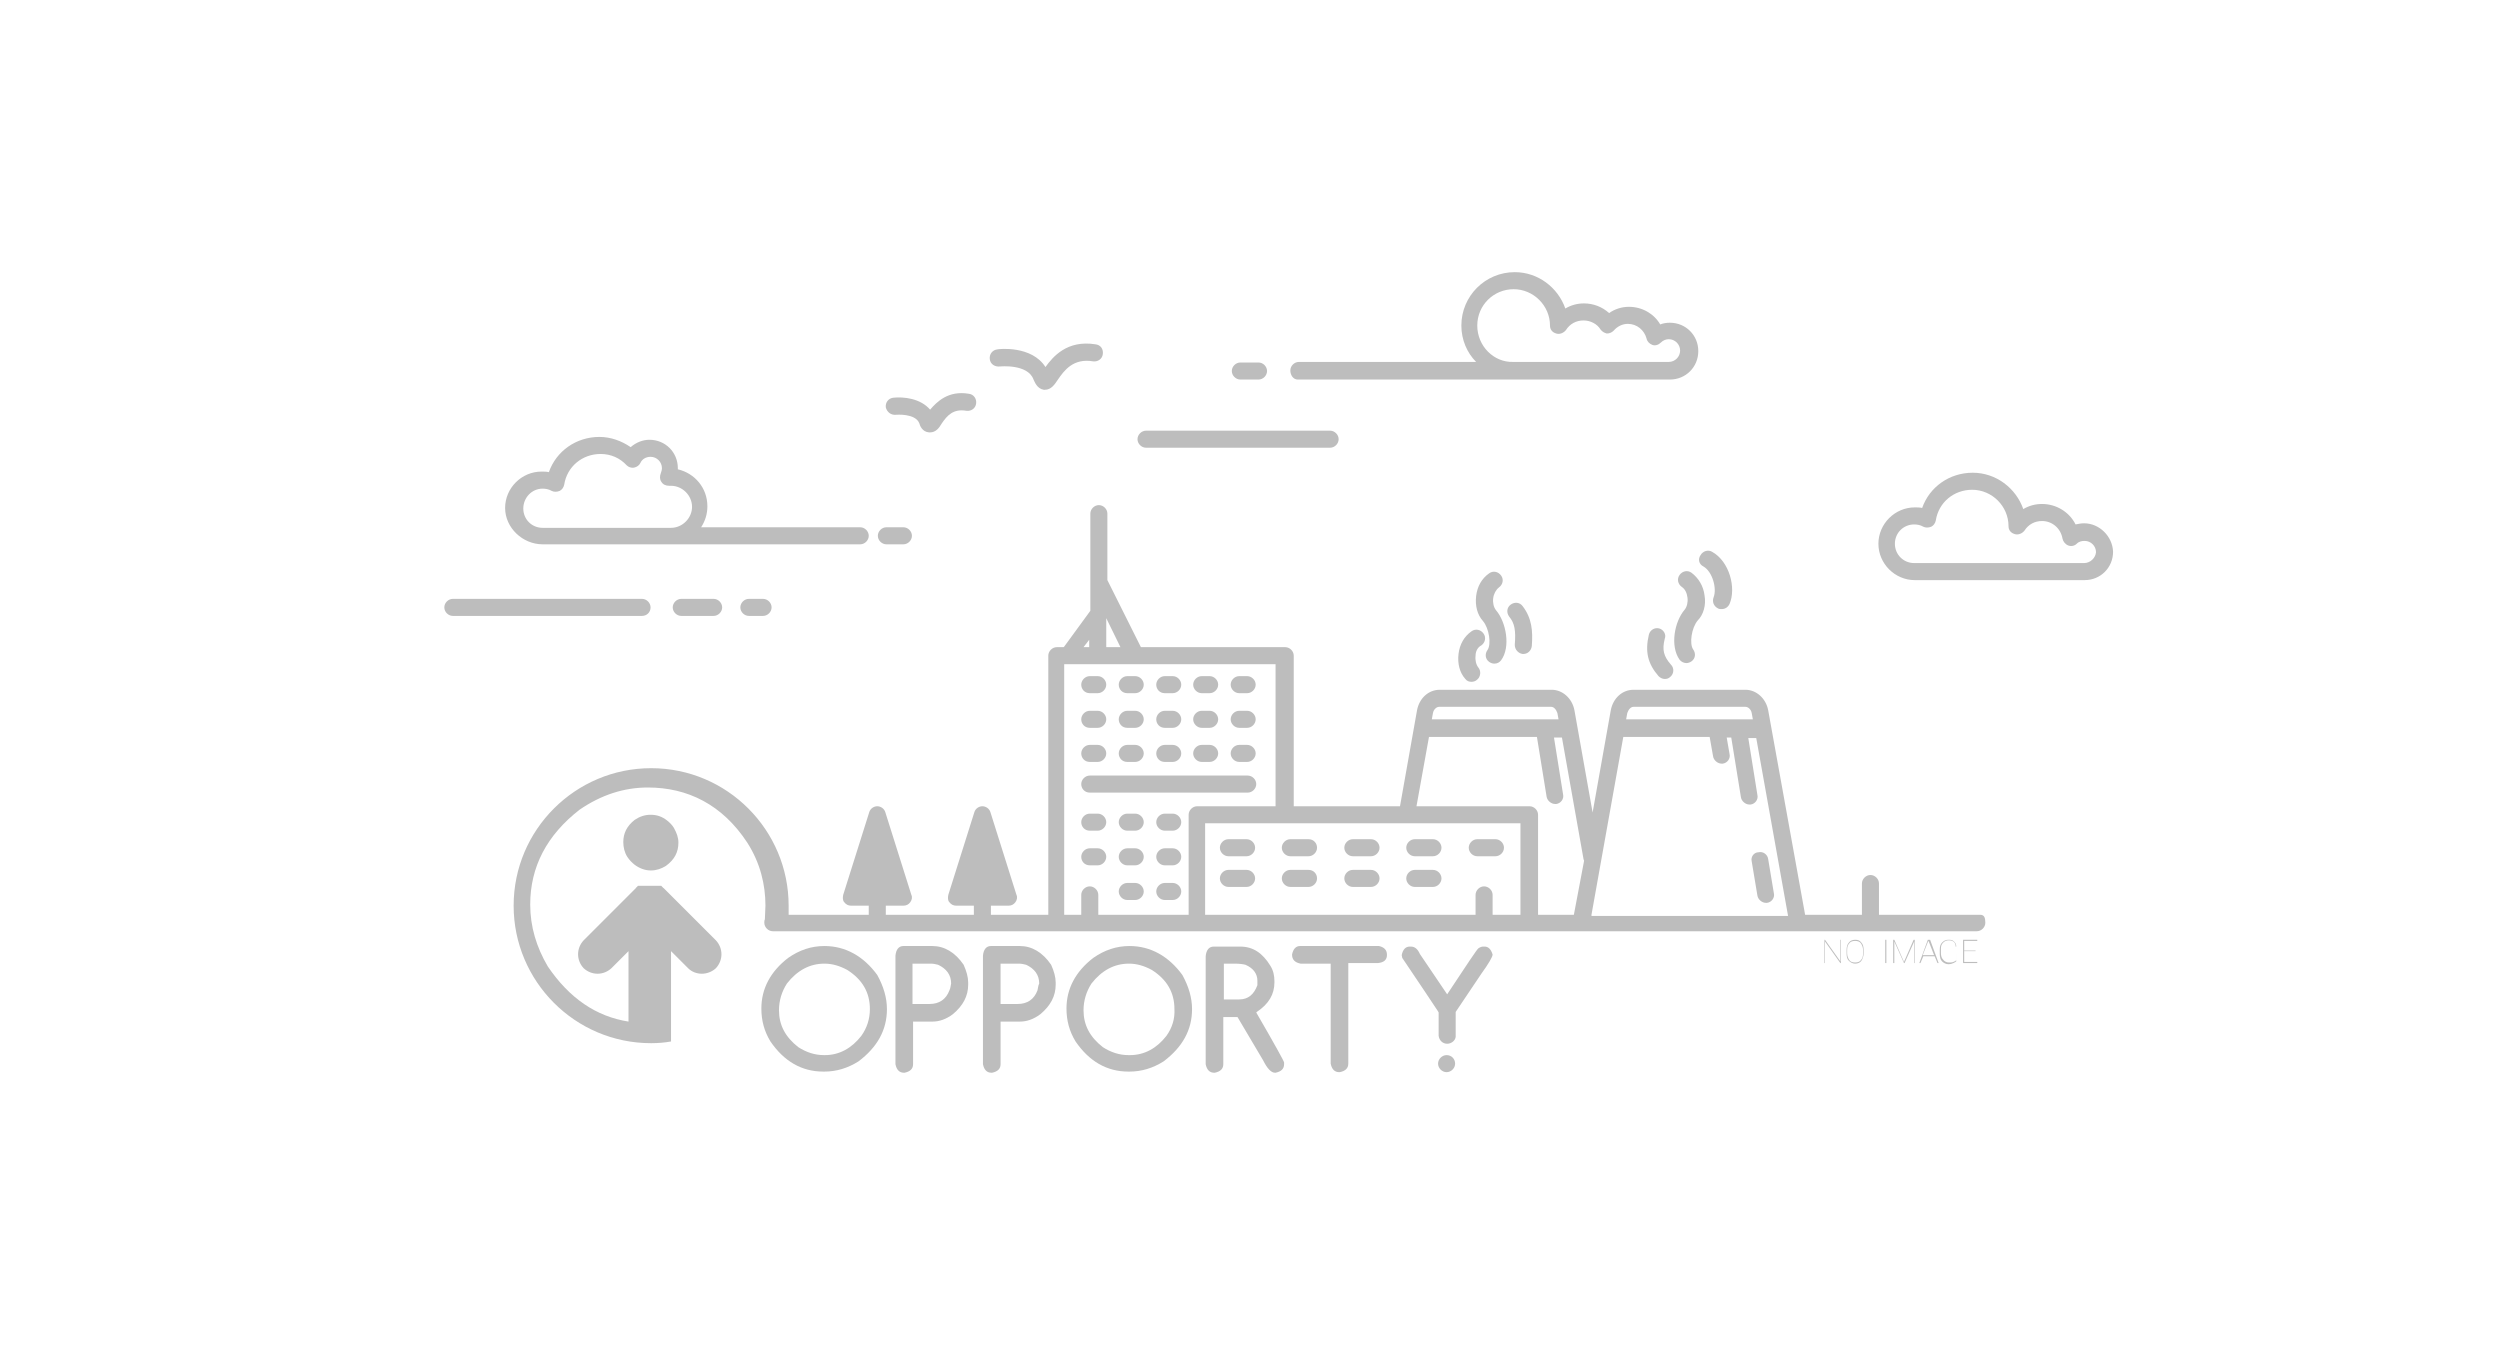 <?xml version="1.0" encoding="utf-8"?>
<!-- Generator: Adobe Illustrator 22.0.0, SVG Export Plug-In . SVG Version: 6.00 Build 0)  -->
<svg version="1.1" id="Layer_1" xmlns="http://www.w3.org/2000/svg" xmlns:xlink="http://www.w3.org/1999/xlink" x="0px" y="0px"
	 viewBox="0 0 440 240" style="enable-background:new 0 0 440 240;" xml:space="preserve">
<style type="text/css">
	.st0{fill-rule:evenodd;clip-rule:evenodd;fill:#FFFFFF;}
	.st1{fill:#BDBDBD;}
</style>
<rect class="st0" width="440" height="240"/>
<g>
	<path class="st1" d="M308.3,151.6l1,6c0.1,0.7,0.8,1.3,1.5,1.3c0.1,0,0.2,0,0.2,0c0.8-0.1,1.4-0.9,1.2-1.7l-1-6
		c-0.1-0.8-0.9-1.4-1.7-1.2C308.7,150,308.1,150.8,308.3,151.6z"/>
	<path class="st1" d="M348.5,161h-17.8c0-0.1,0-0.2,0-0.3v-5.2c0-0.8-0.7-1.5-1.5-1.5s-1.5,0.7-1.5,1.5v5.2c0,0.1,0,0.2,0,0.3h-10
		l-6.5-36c-0.4-2.1-2.1-3.6-4-3.6h-19.7c-2,0-3.6,1.5-4,3.6l-3.2,18l-3.2-18c-0.4-2.1-2.1-3.6-4-3.6h-19.7c-2,0-3.6,1.5-4,3.6
		l-3,16.9h-18.7v-26.5c0-0.8-0.7-1.5-1.5-1.5h-25.4l-5.9-11.8V90.4c0-0.8-0.7-1.5-1.5-1.5s-1.5,0.7-1.5,1.5v17.1l-4.6,6.3
		c0,0-0.1,0.1-0.1,0.1h-1.2c-0.8,0-1.5,0.7-1.5,1.5V161h-10.1v-1.6h3.1c0.5,0,0.9-0.2,1.2-0.6c0.3-0.4,0.4-0.9,0.2-1.3l-4.6-14.6
		c-0.2-0.6-0.8-1-1.4-1s-1.2,0.4-1.4,1l-4.6,14.6c-0.1,0.5-0.1,1,0.2,1.3c0.3,0.4,0.7,0.6,1.2,0.6h3.1v1.6h-15.5v-1.6h3.1
		c0.5,0,0.9-0.2,1.2-0.6c0.3-0.4,0.4-0.9,0.2-1.3l-4.6-14.6c-0.2-0.6-0.8-1-1.4-1s-1.2,0.4-1.4,1l-4.6,14.6c-0.1,0.5-0.1,1,0.2,1.3
		c0.3,0.4,0.7,0.6,1.2,0.6h3.1v1.6h-14.1c0-0.5,0-1,0-1.6c0-13.3-10.8-24.2-24.2-24.2c-13.3,0-24.2,10.8-24.2,24.2
		c0,13.3,10.8,24.2,24.2,24.2c1.2,0,2.4-0.1,3.5-0.3v-15.9l3,3c1.3,1.3,3.5,1.3,4.9,0c1.3-1.4,1.3-3.5,0-4.9l-8.9-8.9c0,0,0,0,0,0
		c0,0-0.1-0.1-0.1-0.1c0,0,0,0-0.1-0.1c0,0,0,0-0.1-0.1c0,0-0.1,0-0.1-0.1c0,0,0,0,0,0c0,0-0.1,0-0.1-0.1c0,0,0,0,0,0
		c0,0-0.1,0-0.1-0.1c0,0,0,0,0,0c0,0-0.1,0-0.1-0.1c0,0,0,0-0.1,0c0,0-0.1,0-0.1,0c0,0,0,0-0.1,0c0,0-0.1,0-0.1,0c0,0,0,0-0.1,0
		c0,0-0.1,0-0.1,0c0,0-0.1,0-0.1,0c0,0,0,0-0.1,0c0,0-0.1,0-0.1,0c0,0,0,0-0.1,0c0,0-0.1,0-0.1,0c0,0,0,0-0.1,0c0,0-0.1,0-0.1,0
		c0,0,0,0-0.1,0c0,0-0.1,0-0.1,0c0,0-0.1,0-0.1,0c0,0,0,0,0,0c0,0-0.1,0-0.1,0c0,0-0.1,0-0.1,0c0,0,0,0-0.1,0c-0.1,0-0.2,0-0.3,0
		c0,0,0,0-0.1,0c0,0-0.1,0-0.1,0c0,0-0.1,0-0.1,0c0,0,0,0-0.1,0c0,0-0.1,0-0.1,0c0,0,0,0-0.1,0c0,0-0.1,0-0.1,0c0,0,0,0-0.1,0
		c0,0-0.1,0-0.1,0c0,0,0,0-0.1,0c0,0-0.1,0-0.1,0c0,0,0,0-0.1,0c0,0-0.1,0-0.1,0c0,0-0.1,0-0.1,0c0,0,0,0-0.1,0c0,0-0.1,0-0.1,0
		c0,0,0,0-0.1,0c0,0-0.1,0-0.1,0c0,0,0,0-0.1,0c0,0-0.1,0-0.1,0.1c0,0,0,0,0,0c0,0-0.1,0-0.1,0.1c0,0,0,0,0,0c0,0-0.1,0-0.1,0.1
		c0,0,0,0,0,0c0,0-0.1,0-0.1,0.1c0,0,0,0-0.1,0.1c0,0,0,0-0.1,0.1c0,0-0.1,0.1-0.1,0.1c0,0,0,0,0,0l-8.9,8.9c-1.3,1.4-1.3,3.5,0,4.9
		c1.4,1.3,3.5,1.3,4.9,0l3-3l0,12.3c0,0,0,0.1,0,0.1c-5.7-0.9-10.4-4.1-14.2-9.7c-2-3.4-3.1-7-3.1-10.9c0-6.6,2.9-12.2,8.7-16.7
		c3.8-2.6,7.8-3.9,12-3.9c7,0,13.1,3,17.5,9.7c2.3,3.6,3.2,7.4,3.2,11.1c0,0.8-0.1,1.6-0.1,2.4c-0.1,0.2-0.1,0.4-0.1,0.6
		c0,0.8,0.7,1.5,1.5,1.5h49.3h24.9h6.4h52h7.3h41.8h30.2c0.8,0,1.5-0.7,1.5-1.5S349.3,161,348.5,161z M287.5,124.4h19.7
		c0.5,0,1,0.5,1.1,1.1l0.2,1.1h-22.3l0.2-1.1C286.6,124.9,287,124.4,287.5,124.4z M253.3,124.4H273c0.5,0,0.9,0.5,1.1,1.1l0.2,1.1
		H252l0.2-1.1C252.3,124.9,252.8,124.4,253.3,124.4z M197.2,113.9h-2.5v-5.1L197.2,113.9z M191.7,112.6v1.3h-1L191.7,112.6z
		 M187.3,116.9h37.2v25h-13.8c-0.8,0-1.5,0.7-1.5,1.5V161h-15.9c0-0.1,0-0.2,0-0.3v-3.2c0-0.8-0.7-1.5-1.5-1.5s-1.5,0.7-1.5,1.5v3.2
		c0,0.1,0,0.2,0,0.3h-3V116.9z M262.7,161c0-0.1,0-0.2,0-0.3v-3.2c0-0.8-0.7-1.5-1.5-1.5s-1.5,0.7-1.5,1.5v3.2c0,0.1,0,0.2,0,0.3
		h-42.7h-4.9v-16.1h55.5V161H262.7z M270.7,161v-17.6c0-0.8-0.7-1.5-1.5-1.5h-19.9l2.2-12.2h19l1.7,10.5c0.1,0.7,0.8,1.3,1.5,1.3
		c0.1,0,0.2,0,0.2,0c0.8-0.1,1.4-0.9,1.2-1.7l-1.6-10h1.4l3.8,21.4c0,0.1,0.1,0.2,0.1,0.3L277,161H270.7z M280.1,161l5.6-31.3h15.2
		l0.6,3.4c0.1,0.7,0.8,1.3,1.5,1.3c0.1,0,0.2,0,0.2,0c0.8-0.1,1.4-0.9,1.2-1.7l-0.5-2.9h0.8l1.7,10.5c0.1,0.7,0.8,1.3,1.5,1.3
		c0.1,0,0.2,0,0.2,0c0.8-0.1,1.4-0.9,1.2-1.7l-1.6-10h1.4l5.6,31.3H280.1z"/>
	<path class="st1" d="M228.4,66.8h38.1h5.1h22.3c2.8,0,5-2.2,5-5c0-2.8-2.2-5-5-5c-0.6,0-1.2,0.1-1.7,0.3c-1.1-1.9-3.2-3.1-5.5-3.1
		c-1.3,0-2.5,0.4-3.5,1.1c-1.2-1.1-2.8-1.7-4.4-1.7c-1.2,0-2.3,0.3-3.3,0.9c-1.3-3.7-4.8-6.4-8.9-6.4c-5.2,0-9.4,4.2-9.4,9.4
		c0,2.5,1,4.8,2.6,6.4h-31.2c-0.8,0-1.5,0.7-1.5,1.5S227.6,66.8,228.4,66.8z M260,57.3c0-3.6,2.9-6.4,6.4-6.4c3.5,0,6.4,2.9,6.4,6.4
		c0,0.7,0.4,1.2,1.1,1.4c0.6,0.2,1.3-0.1,1.7-0.6c0.7-1.1,1.8-1.7,3.1-1.7c1.2,0,2.4,0.6,3,1.6c0.3,0.4,0.7,0.6,1.1,0.7
		c0.5,0,0.9-0.2,1.2-0.5c0.7-0.8,1.6-1.2,2.5-1.2c1.6,0,2.9,1.1,3.3,2.6c0.1,0.5,0.5,0.9,1,1.1c0.5,0.2,1.1,0,1.5-0.4
		c0.4-0.4,0.9-0.6,1.4-0.6c1.1,0,2,0.9,2,2c0,1.1-0.9,2-2,2h-22.3h-5.1C262.9,63.8,260,60.9,260,57.3z"/>
	<path class="st1" d="M218.3,66.8h3.2c0.8,0,1.5-0.7,1.5-1.5s-0.7-1.5-1.5-1.5h-3.2c-0.8,0-1.5,0.7-1.5,1.5S217.5,66.8,218.3,66.8z"
		/>
	<path class="st1" d="M366.8,92.1c-0.5,0-1,0.1-1.5,0.2c-1.1-2.2-3.4-3.6-5.9-3.6c-1.2,0-2.3,0.3-3.3,0.9c-1.3-3.7-4.8-6.4-8.9-6.4
		c-4.1,0-7.6,2.5-8.9,6.2c-0.4-0.1-0.8-0.1-1.3-0.1c-3.5,0-6.4,2.9-6.4,6.4s2.9,6.4,6.4,6.4h29.9c2.8,0,5-2.2,5-5
		C371.8,94.4,369.5,92.1,366.8,92.1z M366.8,99.1h-29.9c-1.9,0-3.4-1.5-3.4-3.4s1.5-3.4,3.4-3.4c0.5,0,1.1,0.1,1.6,0.4
		c0.4,0.2,0.9,0.2,1.4,0c0.4-0.2,0.7-0.6,0.8-1.1c0.5-3.2,3.2-5.4,6.4-5.4c3.5,0,6.4,2.9,6.4,6.4c0,0.7,0.4,1.2,1.1,1.4
		c0.6,0.2,1.3-0.1,1.7-0.6c0.7-1.1,1.8-1.7,3.1-1.7c1.8,0,3.3,1.3,3.6,3.1c0.1,0.5,0.5,1,1,1.2c0.5,0.2,1.1,0.1,1.5-0.3
		c0.4-0.4,0.9-0.5,1.4-0.5c1.1,0,2,0.9,2,2C368.8,98.2,367.9,99.1,366.8,99.1z"/>
	<path class="st1" d="M156,95.8h3c0.8,0,1.5-0.7,1.5-1.5s-0.7-1.5-1.5-1.5h-3c-0.8,0-1.5,0.7-1.5,1.5S155.2,95.8,156,95.8z"/>
	<path class="st1" d="M114.5,106.9c0-0.8-0.7-1.5-1.5-1.5H79.7c-0.8,0-1.5,0.7-1.5,1.5s0.7,1.5,1.5,1.5H113
		C113.8,108.4,114.5,107.8,114.5,106.9z"/>
	<path class="st1" d="M119.9,105.4c-0.8,0-1.5,0.7-1.5,1.5s0.7,1.5,1.5,1.5h5.7c0.8,0,1.5-0.7,1.5-1.5s-0.7-1.5-1.5-1.5H119.9z"/>
	<path class="st1" d="M131.8,105.4c-0.8,0-1.5,0.7-1.5,1.5s0.7,1.5,1.5,1.5h2.5c0.8,0,1.5-0.7,1.5-1.5s-0.7-1.5-1.5-1.5H131.8z"/>
	<path class="st1" d="M95.5,95.8h22.4c0.1,0,0.2,0,0.2,0c0,0,0.1,0,0.1,0h33.2c0.8,0,1.5-0.7,1.5-1.5s-0.7-1.5-1.5-1.5h-28
		c0.7-1.1,1.1-2.3,1.1-3.7c0-3.2-2.2-5.8-5.2-6.5c0-0.1,0-0.1,0-0.2c0-2.8-2.2-5-5-5c-1.2,0-2.4,0.5-3.3,1.3
		c-1.6-1.1-3.5-1.8-5.5-1.8c-4.1,0-7.6,2.5-8.9,6.2c-0.4-0.1-0.8-0.1-1.3-0.1c-3.5,0-6.4,2.9-6.4,6.4S92,95.8,95.5,95.8z M95.5,86
		c0.5,0,1.1,0.1,1.6,0.4c0.4,0.2,0.9,0.2,1.4,0c0.4-0.2,0.7-0.6,0.8-1.1c0.5-3.2,3.2-5.4,6.4-5.4c1.8,0,3.4,0.7,4.6,2
		c0.3,0.3,0.8,0.5,1.3,0.4c0.5-0.1,0.9-0.4,1.1-0.8c0.3-0.7,1-1.1,1.8-1.1c1.1,0,2,0.9,2,2c0,0.3-0.1,0.6-0.2,0.9
		c-0.2,0.5-0.2,1.1,0.1,1.5c0.3,0.5,0.8,0.7,1.4,0.7c0.1,0,0.2,0,0.3,0c2,0,3.7,1.7,3.7,3.7c0,2-1.7,3.7-3.7,3.7H95.5
		c-1.9,0-3.4-1.5-3.4-3.4S93.6,86,95.5,86z"/>
	<polygon class="st1" points="323.9,169.2 323.9,169.2 321.2,165.4 321.1,165.4 321.1,169.5 321.2,169.5 321.2,165.7 321.2,165.7 
		323.9,169.5 324,169.5 324,165.4 323.9,165.4 	"/>
	<path class="st1" d="M326.5,165.4c-0.5,0-0.9,0.2-1.1,0.5c-0.3,0.3-0.4,0.8-0.4,1.3v0.6c0,0.6,0.1,1,0.4,1.3
		c0.3,0.3,0.7,0.5,1.1,0.5c0.5,0,0.9-0.2,1.1-0.5s0.4-0.8,0.4-1.3v-0.6c0-0.5-0.1-1-0.4-1.3C327.3,165.5,327,165.4,326.5,165.4z
		 M327.9,167.8c0,0.5-0.1,0.9-0.4,1.2c-0.2,0.3-0.6,0.4-1,0.4s-0.8-0.1-1-0.4c-0.2-0.3-0.4-0.7-0.4-1.2v-0.6c0-0.5,0.1-0.9,0.4-1.2
		c0.2-0.3,0.6-0.4,1-0.4c0.4,0,0.8,0.1,1,0.4c0.2,0.3,0.4,0.7,0.4,1.2V167.8z"/>
	<rect x="331.8" y="165.4" class="st1" width="0.2" height="4.1"/>
	<polygon class="st1" points="335.1,169.3 335.1,169.3 333.4,165.4 333.2,165.4 333.2,169.5 333.4,169.5 333.4,165.7 333.4,165.7 
		335.1,169.5 335.2,169.5 336.9,165.7 336.9,165.7 336.9,169.5 337,169.5 337,165.4 336.8,165.4 	"/>
	<path class="st1" d="M339.3,165.4l-1.5,4.1h0.2l0.5-1.2h2l0.5,1.2h0.2l-1.5-4.1H339.3z M338.4,168.1l0.9-2.3l0.1-0.2h0l0.1,0.2
		l0.9,2.3H338.4z"/>
	<path class="st1" d="M343.1,167.8h1.2v1.2c-0.1,0.1-0.2,0.2-0.5,0.3c-0.2,0.1-0.5,0.1-0.8,0.1c-0.4,0-0.8-0.2-1-0.5
		c-0.3-0.3-0.4-0.7-0.4-1.2v-0.7c0-0.5,0.1-0.8,0.4-1.1c0.3-0.3,0.6-0.4,1-0.4c0.4,0,0.7,0.1,0.9,0.3s0.3,0.5,0.3,0.8h0.1l0,0
		c0-0.4-0.1-0.6-0.4-0.9s-0.6-0.3-1-0.3c-0.5,0-0.8,0.2-1.1,0.5c-0.3,0.3-0.4,0.7-0.4,1.3v0.7c0,0.5,0.1,1,0.4,1.3s0.7,0.5,1.1,0.5
		c0.4,0,0.7-0.1,0.9-0.2s0.4-0.2,0.5-0.3v-1.4h-1.4V167.8z"/>
	<polygon class="st1" points="345.5,169.5 348,169.5 348,169.3 345.7,169.3 345.7,167.4 347.7,167.4 347.7,167.3 345.7,167.3 
		345.7,165.6 348,165.6 348,165.4 345.5,165.4 	"/>
	<path class="st1" d="M254.6,185.7c-0.8,0-1.5,0.7-1.5,1.5s0.7,1.5,1.5,1.5s1.5-0.7,1.5-1.5S255.5,185.7,254.6,185.7z"/>
	<path class="st1" d="M145.1,166.5c-2.3,0-4.4,0.7-6.4,2.1c-3.1,2.4-4.7,5.4-4.7,8.9c0,2.1,0.5,4,1.6,5.8c2.4,3.5,5.5,5.3,9.3,5.3
		h0.2c2.1,0,4.1-0.6,6-1.8c3.3-2.5,5-5.5,5-9.2c0-2-0.6-4-1.7-6C152,168.3,148.8,166.5,145.1,166.5z M151.6,182.3
		c-1.7,2.2-3.9,3.4-6.4,3.4H145c-1.6,0-3.1-0.5-4.5-1.4c-2.3-1.8-3.4-3.9-3.4-6.5c0-1.7,0.5-3.3,1.4-4.7c1.8-2.3,4-3.5,6.6-3.5
		c1.4,0,2.7,0.4,4,1.1c2.7,1.7,4,4,4,6.9C153.1,179.3,152.6,180.9,151.6,182.3z"/>
	<path class="st1" d="M164.1,166.5h-5.1c-0.8,0-1.3,0.6-1.4,1.7v19.1c0.2,1,0.7,1.5,1.5,1.5h0.1c1-0.2,1.5-0.7,1.5-1.5v-7.5h3.4
		c1.2,0,2.4-0.4,3.6-1.3c1.8-1.5,2.7-3.2,2.7-5.2v-0.4c0-0.9-0.3-2-0.8-3.1C168.1,167.6,166.2,166.5,164.1,166.5z M167.1,174.3
		c-0.6,1.6-1.8,2.4-3.5,2.4h-3v-7.1h3.2c0.5,0,0.9,0.1,1.3,0.2c1.5,0.7,2.3,1.8,2.3,3.3C167.3,173.5,167.3,173.9,167.1,174.3z"/>
	<path class="st1" d="M179.5,166.5h-5.1c-0.8,0-1.3,0.6-1.4,1.7v19.1c0.2,1,0.7,1.5,1.5,1.5h0.1c1-0.2,1.5-0.7,1.5-1.5v-7.5h3.4
		c1.2,0,2.4-0.4,3.6-1.3c1.8-1.5,2.7-3.2,2.7-5.2v-0.4c0-0.9-0.3-2-0.8-3.1C183.5,167.6,181.6,166.5,179.5,166.5z M182.6,174.3
		c-0.6,1.6-1.8,2.4-3.5,2.4h-3v-7.1h3.2c0.5,0,0.9,0.1,1.3,0.2c1.5,0.7,2.3,1.8,2.3,3.3C182.7,173.5,182.7,173.9,182.6,174.3z"/>
	<path class="st1" d="M198.8,166.5c-2.3,0-4.4,0.7-6.4,2.1c-3.1,2.4-4.7,5.4-4.7,8.9c0,2.1,0.5,4,1.6,5.8c2.4,3.5,5.5,5.3,9.3,5.3
		h0.2c2.1,0,4.1-0.6,6-1.8c3.3-2.5,5-5.5,5-9.2c0-2-0.6-4-1.7-6C205.7,168.3,202.5,166.5,198.8,166.5z M205.3,182.3
		c-1.7,2.2-3.9,3.4-6.4,3.4h-0.3c-1.6,0-3.1-0.5-4.5-1.4c-2.3-1.8-3.4-3.9-3.4-6.5c0-1.7,0.5-3.3,1.4-4.7c1.8-2.3,4-3.5,6.6-3.5
		c1.4,0,2.7,0.4,4,1.1c2.7,1.7,4,4,4,6.9C206.8,179.3,206.3,180.9,205.3,182.3z"/>
	<path class="st1" d="M221.2,178.1c2.1-1.4,3.1-3.1,3.1-5.2v-0.2c0-1-0.2-1.9-0.7-2.7c-1.4-2.3-3.1-3.4-5.3-3.4h-4.7
		c-0.8,0-1.3,0.6-1.4,1.7v19c0.2,1,0.7,1.5,1.5,1.5h0.1c1-0.2,1.5-0.7,1.5-1.5v-8.3h2.5l4.5,7.6c0.7,1.4,1.4,2.2,2.1,2.2h0.1
		c1-0.2,1.5-0.7,1.5-1.5V187c0-0.2-1.6-3.1-4.9-8.8L221.2,178.1z M218.1,175.9h-2.7v-6.3h1.9c0.9,0,1.5,0.1,1.9,0.2
		c1.4,0.6,2.1,1.6,2.1,2.8v0.4l0,0.4C220.7,175,219.7,175.9,218.1,175.9z"/>
	<path class="st1" d="M242.7,166.5h-13.9c-0.7,0-1.2,0.5-1.4,1.5c0,0.9,0.5,1.4,1.5,1.6h5.3v17.6c0.2,1,0.7,1.5,1.5,1.5h0.1
		c1-0.2,1.5-0.7,1.5-1.5v-17.7h5.2c1.1-0.1,1.6-0.6,1.6-1.4V168C244.1,167.2,243.6,166.7,242.7,166.5z"/>
	<path class="st1" d="M261.3,166.6h-0.3c-0.2,0-0.5,0.1-0.8,0.3c-0.2,0.1-2,2.8-5.5,8.1l-4.8-7.1c-0.4-0.9-0.9-1.3-1.6-1.3h-0.2
		c-0.7,0-1.2,0.5-1.4,1.5l0.1,0.5l4.1,6.1c1.5,2.3,2.3,3.4,2.3,3.5v4c0,0,0,0,0,0c0,0,0,0,0,0c0,0,0,0,0,0c0,0,0,0.1,0,0.1
		c0.1,0.8,0.7,1.4,1.5,1.4c0.7,0,1.4-0.5,1.5-1.2c0-0.1,0-0.2,0-0.3v-4.1l4.5-6.7c1.3-1.8,2-3,2-3.4
		C262.4,167,261.9,166.6,261.3,166.6z"/>
	<path class="st1" d="M117.4,144.4c-0.9-0.7-1.8-1-2.9-1c-1,0-1.9,0.3-2.8,0.9c-1.4,1.1-2,2.4-2,3.9c0,0.9,0.2,1.8,0.7,2.6
		c0.4,0.6,0.8,1,1.3,1.4c0.8,0.6,1.8,1,2.8,1h0.1c0.9,0,1.8-0.3,2.6-0.8c1.5-1.1,2.2-2.4,2.2-4.1c0-0.9-0.3-1.7-0.8-2.6
		C118.3,145.2,117.9,144.8,117.4,144.4z"/>
	<path class="st1" d="M176,64.5c0,0,4.9-0.5,5.9,2.3c0.2,0.4,0.6,1.6,1.8,1.8c0.1,0,0.2,0,0.2,0c1.1,0,1.7-0.9,2.3-1.8
		c1.1-1.6,2.7-3.8,6.2-3.2c0.8,0.1,1.6-0.4,1.7-1.3s-0.4-1.6-1.3-1.7c-5-0.8-7.5,2.2-8.8,4c-2.4-3.8-8.2-3.2-8.5-3.1
		c-0.8,0.1-1.4,0.8-1.3,1.7S175.1,64.6,176,64.5z"/>
	<path class="st1" d="M157.7,73c0,0,3.4-0.3,4.1,1.5c0.1,0.4,0.5,1.5,1.7,1.6c0.1,0,0.2,0,0.2,0c1,0,1.6-0.8,2-1.5
		c1-1.5,2.1-2.7,4.4-2.3c0.8,0.1,1.6-0.4,1.7-1.3c0.1-0.8-0.4-1.6-1.3-1.7c-3.6-0.6-5.6,1.4-6.8,2.8c-1.7-2-4.7-2.3-6.5-2.1
		c-0.8,0.1-1.4,0.8-1.3,1.7C156.1,72.5,156.8,73.1,157.7,73z"/>
	<path class="st1" d="M263.2,147.7h-3.2c-0.8,0-1.5,0.7-1.5,1.5s0.7,1.5,1.5,1.5h3.2c0.8,0,1.5-0.7,1.5-1.5S264,147.7,263.2,147.7z"
		/>
	<path class="st1" d="M252.2,147.7H249c-0.8,0-1.5,0.7-1.5,1.5s0.7,1.5,1.5,1.5h3.2c0.8,0,1.5-0.7,1.5-1.5S253,147.7,252.2,147.7z"
		/>
	<path class="st1" d="M241.3,147.7h-3.2c-0.8,0-1.5,0.7-1.5,1.5s0.7,1.5,1.5,1.5h3.2c0.8,0,1.5-0.7,1.5-1.5S242.1,147.7,241.3,147.7
		z"/>
	<path class="st1" d="M230.3,147.7h-3.2c-0.8,0-1.5,0.7-1.5,1.5s0.7,1.5,1.5,1.5h3.2c0.8,0,1.5-0.7,1.5-1.5S231.2,147.7,230.3,147.7
		z"/>
	<path class="st1" d="M219.4,147.7h-3.2c-0.8,0-1.5,0.7-1.5,1.5s0.7,1.5,1.5,1.5h3.2c0.8,0,1.5-0.7,1.5-1.5S220.2,147.7,219.4,147.7
		z"/>
	<path class="st1" d="M191.8,122h1.4c0.8,0,1.5-0.7,1.5-1.5c0-0.8-0.7-1.5-1.5-1.5h-1.4c-0.8,0-1.5,0.7-1.5,1.5
		C190.3,121.3,190.9,122,191.8,122z"/>
	<path class="st1" d="M198.4,122h1.4c0.8,0,1.5-0.7,1.5-1.5c0-0.8-0.7-1.5-1.5-1.5h-1.4c-0.8,0-1.5,0.7-1.5,1.5
		C196.9,121.3,197.5,122,198.4,122z"/>
	<path class="st1" d="M205,122h1.4c0.8,0,1.5-0.7,1.5-1.5c0-0.8-0.7-1.5-1.5-1.5H205c-0.8,0-1.5,0.7-1.5,1.5
		C203.5,121.3,204.1,122,205,122z"/>
	<path class="st1" d="M211.5,122h1.4c0.8,0,1.5-0.7,1.5-1.5c0-0.8-0.7-1.5-1.5-1.5h-1.4c-0.8,0-1.5,0.7-1.5,1.5
		C210,121.3,210.7,122,211.5,122z"/>
	<path class="st1" d="M218.1,122h1.4c0.8,0,1.5-0.7,1.5-1.5c0-0.8-0.7-1.5-1.5-1.5h-1.4c-0.8,0-1.5,0.7-1.5,1.5
		C216.6,121.3,217.3,122,218.1,122z"/>
	<path class="st1" d="M191.8,128.1h1.4c0.8,0,1.5-0.7,1.5-1.5s-0.7-1.5-1.5-1.5h-1.4c-0.8,0-1.5,0.7-1.5,1.5
		S190.9,128.1,191.8,128.1z"/>
	<path class="st1" d="M198.4,128.1h1.4c0.8,0,1.5-0.7,1.5-1.5s-0.7-1.5-1.5-1.5h-1.4c-0.8,0-1.5,0.7-1.5,1.5
		S197.5,128.1,198.4,128.1z"/>
	<path class="st1" d="M205,128.1h1.4c0.8,0,1.5-0.7,1.5-1.5s-0.7-1.5-1.5-1.5H205c-0.8,0-1.5,0.7-1.5,1.5S204.1,128.1,205,128.1z"/>
	<path class="st1" d="M211.5,128.1h1.4c0.8,0,1.5-0.7,1.5-1.5s-0.7-1.5-1.5-1.5h-1.4c-0.8,0-1.5,0.7-1.5,1.5
		S210.7,128.1,211.5,128.1z"/>
	<path class="st1" d="M218.1,128.1h1.4c0.8,0,1.5-0.7,1.5-1.5s-0.7-1.5-1.5-1.5h-1.4c-0.8,0-1.5,0.7-1.5,1.5
		S217.3,128.1,218.1,128.1z"/>
	<path class="st1" d="M191.8,134.1h1.4c0.8,0,1.5-0.7,1.5-1.5s-0.7-1.5-1.5-1.5h-1.4c-0.8,0-1.5,0.7-1.5,1.5
		S190.9,134.1,191.8,134.1z"/>
	<path class="st1" d="M198.4,134.1h1.4c0.8,0,1.5-0.7,1.5-1.5s-0.7-1.5-1.5-1.5h-1.4c-0.8,0-1.5,0.7-1.5,1.5
		S197.5,134.1,198.4,134.1z"/>
	<path class="st1" d="M205,134.1h1.4c0.8,0,1.5-0.7,1.5-1.5s-0.7-1.5-1.5-1.5H205c-0.8,0-1.5,0.7-1.5,1.5S204.1,134.1,205,134.1z"/>
	<path class="st1" d="M211.5,134.1h1.4c0.8,0,1.5-0.7,1.5-1.5s-0.7-1.5-1.5-1.5h-1.4c-0.8,0-1.5,0.7-1.5,1.5
		S210.7,134.1,211.5,134.1z"/>
	<path class="st1" d="M218.1,134.1h1.4c0.8,0,1.5-0.7,1.5-1.5s-0.7-1.5-1.5-1.5h-1.4c-0.8,0-1.5,0.7-1.5,1.5
		S217.3,134.1,218.1,134.1z"/>
	<path class="st1" d="M191.8,139.5h27.8c0.8,0,1.5-0.7,1.5-1.5s-0.7-1.5-1.5-1.5h-27.8c-0.8,0-1.5,0.7-1.5,1.5
		S190.9,139.5,191.8,139.5z"/>
	<path class="st1" d="M191.8,146.2h1.4c0.8,0,1.5-0.7,1.5-1.5s-0.7-1.5-1.5-1.5h-1.4c-0.8,0-1.5,0.7-1.5,1.5
		S190.9,146.2,191.8,146.2z"/>
	<path class="st1" d="M199.8,143.2h-1.4c-0.8,0-1.5,0.7-1.5,1.5s0.7,1.5,1.5,1.5h1.4c0.8,0,1.5-0.7,1.5-1.5S200.6,143.2,199.8,143.2
		z"/>
	<path class="st1" d="M206.4,143.2H205c-0.8,0-1.5,0.7-1.5,1.5s0.7,1.5,1.5,1.5h1.4c0.8,0,1.5-0.7,1.5-1.5S207.2,143.2,206.4,143.2z
		"/>
	<path class="st1" d="M191.8,152.3h1.4c0.8,0,1.5-0.7,1.5-1.5s-0.7-1.5-1.5-1.5h-1.4c-0.8,0-1.5,0.7-1.5,1.5
		S190.9,152.3,191.8,152.3z"/>
	<path class="st1" d="M199.8,149.3h-1.4c-0.8,0-1.5,0.7-1.5,1.5s0.7,1.5,1.5,1.5h1.4c0.8,0,1.5-0.7,1.5-1.5S200.6,149.3,199.8,149.3
		z"/>
	<path class="st1" d="M206.4,149.3H205c-0.8,0-1.5,0.7-1.5,1.5s0.7,1.5,1.5,1.5h1.4c0.8,0,1.5-0.7,1.5-1.5S207.2,149.3,206.4,149.3z
		"/>
	<path class="st1" d="M199.8,155.4h-1.4c-0.8,0-1.5,0.7-1.5,1.5s0.7,1.5,1.5,1.5h1.4c0.8,0,1.5-0.7,1.5-1.5S200.6,155.4,199.8,155.4
		z"/>
	<path class="st1" d="M206.4,155.4H205c-0.8,0-1.5,0.7-1.5,1.5s0.7,1.5,1.5,1.5h1.4c0.8,0,1.5-0.7,1.5-1.5S207.2,155.4,206.4,155.4z
		"/>
	<path class="st1" d="M252.2,153.1H249c-0.8,0-1.5,0.7-1.5,1.5s0.7,1.5,1.5,1.5h3.2c0.8,0,1.5-0.7,1.5-1.5S253,153.1,252.2,153.1z"
		/>
	<path class="st1" d="M241.3,153.1h-3.2c-0.8,0-1.5,0.7-1.5,1.5s0.7,1.5,1.5,1.5h3.2c0.8,0,1.5-0.7,1.5-1.5S242.1,153.1,241.3,153.1
		z"/>
	<path class="st1" d="M230.3,153.1h-3.2c-0.8,0-1.5,0.7-1.5,1.5s0.7,1.5,1.5,1.5h3.2c0.8,0,1.5-0.7,1.5-1.5S231.2,153.1,230.3,153.1
		z"/>
	<path class="st1" d="M219.4,153.1h-3.2c-0.8,0-1.5,0.7-1.5,1.5s0.7,1.5,1.5,1.5h3.2c0.8,0,1.5-0.7,1.5-1.5S220.2,153.1,219.4,153.1
		z"/>
	<path class="st1" d="M262.1,116.5c0.3,0.2,0.6,0.3,0.9,0.3c0.5,0,0.9-0.2,1.2-0.6c1.7-2.3,0.9-6.7-0.9-8.8
		c-0.4-0.5-0.6-1.3-0.5-2.1c0.1-0.8,0.5-1.5,1-1.9c0.7-0.5,0.9-1.4,0.4-2.1c-0.5-0.7-1.4-0.9-2.1-0.4c-1.3,0.9-2.1,2.3-2.3,4
		c-0.2,1.7,0.2,3.3,1.2,4.4c1.1,1.3,1.5,4.1,0.8,5.1C261.3,115.1,261.4,116,262.1,116.5z"/>
	<path class="st1" d="M260.7,113.6c0.7-0.5,0.9-1.4,0.4-2.1c-0.5-0.7-1.4-0.9-2.1-0.4c-1.3,0.9-2.1,2.3-2.3,4
		c-0.2,1.7,0.2,3.3,1.2,4.4c0.3,0.4,0.7,0.5,1.1,0.5c0.3,0,0.7-0.1,1-0.4c0.6-0.5,0.7-1.5,0.2-2.1c-0.4-0.5-0.6-1.3-0.5-2.1
		C259.7,114.6,260.1,113.9,260.7,113.6z"/>
	<path class="st1" d="M268,115.1c0,0,0.1,0,0.1,0c0.8,0,1.4-0.6,1.5-1.4c0.2-2.7,0-4.9-1.6-7c-0.5-0.7-1.4-0.8-2.1-0.3
		c-0.7,0.5-0.8,1.4-0.3,2.1c1,1.2,1.2,2.5,1,5C266.6,114.3,267.2,115,268,115.1z"/>
	<path class="st1" d="M300,104.8c-0.2-1.7-1.1-3.1-2.3-4c-0.7-0.5-1.6-0.3-2.1,0.4c-0.5,0.7-0.3,1.6,0.4,2.1c0.6,0.4,0.9,1.1,1,1.9
		c0.1,0.8-0.1,1.6-0.5,2.1c-1.8,2.1-2.6,6.4-0.9,8.8c0.3,0.4,0.8,0.6,1.2,0.6c0.3,0,0.6-0.1,0.9-0.3c0.7-0.5,0.8-1.4,0.3-2.1
		c-0.7-1-0.3-3.8,0.8-5.1C299.8,108.2,300.3,106.5,300,104.8z"/>
	<path class="st1" d="M299.8,99.7c1.6,0.9,2.4,3.9,1.8,5.4c-0.3,0.8,0,1.6,0.8,2c0.2,0.1,0.4,0.1,0.6,0.1c0.6,0,1.1-0.3,1.4-0.9
		c1.2-2.8,0-7.5-3.1-9.2c-0.7-0.4-1.6-0.1-2,0.6C298.8,98.4,299,99.3,299.8,99.7z"/>
	<path class="st1" d="M292,110.6c-0.8-0.2-1.6,0.3-1.8,1.1c-0.7,3-0.2,5.1,1.7,7.3c0.3,0.3,0.7,0.5,1.1,0.5c0.4,0,0.7-0.1,1-0.4
		c0.6-0.5,0.7-1.5,0.1-2.1c-1.3-1.5-1.6-2.6-1.1-4.6C293.3,111.7,292.8,110.8,292,110.6z"/>
	<path class="st1" d="M201.7,78.8h32.4c0.8,0,1.5-0.7,1.5-1.5s-0.7-1.5-1.5-1.5h-32.4c-0.8,0-1.5,0.7-1.5,1.5S200.9,78.8,201.7,78.8
		z"/>
</g>
</svg>
